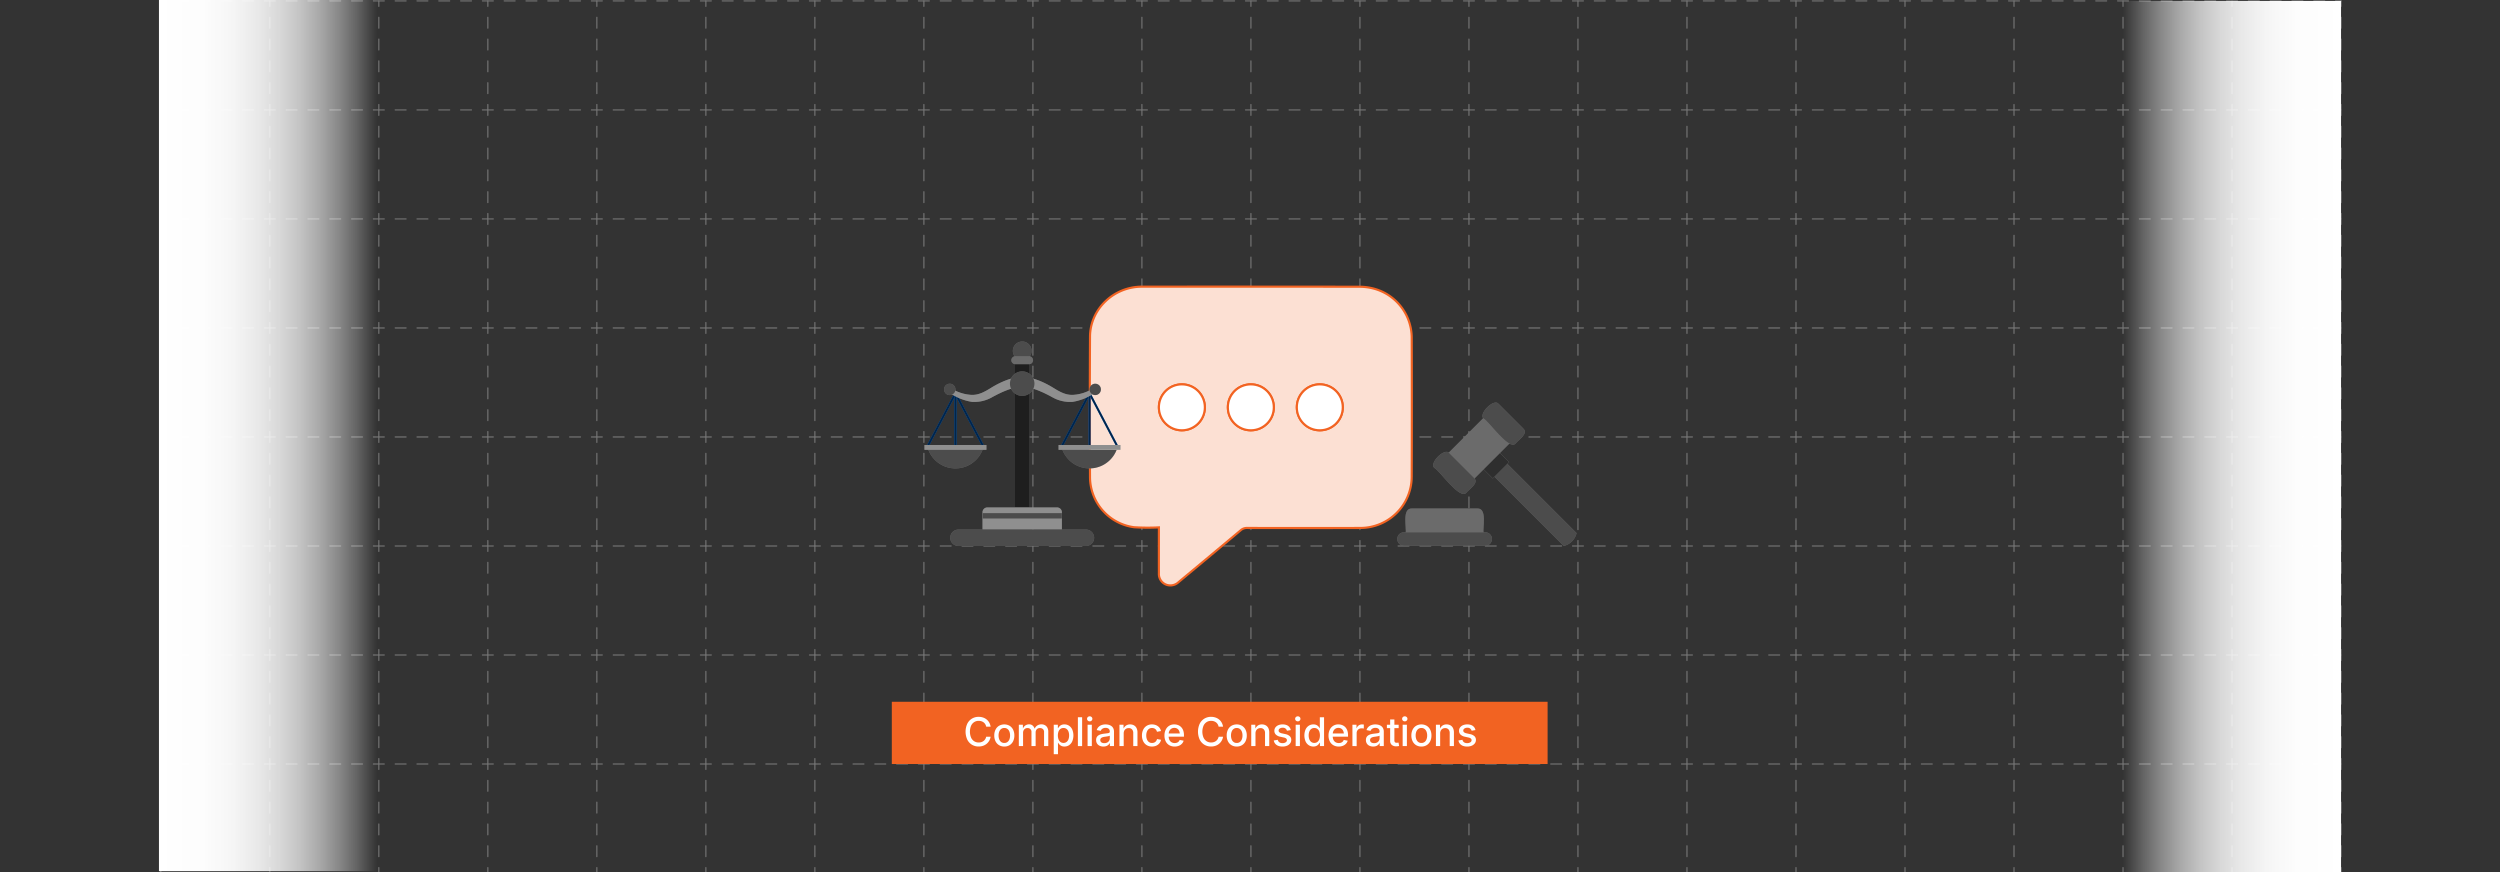 <svg id="Layer_1" data-name="Layer 1" xmlns="http://www.w3.org/2000/svg" xmlns:xlink="http://www.w3.org/1999/xlink" viewBox="0 0 860 300"><rect x="0" y="0" width="860" height="300" fill="#333333" stroke="none"/><defs><linearGradient id="linear-gradient" x1="54.681" y1="149.681" x2="129.681" y2="149.681" gradientUnits="userSpaceOnUse"><stop offset="0" stop-color="#fff"/><stop offset="0.2" stop-color="#fff" stop-opacity="0.989"/><stop offset="0.334" stop-color="#fff" stop-opacity="0.954"/><stop offset="0.449" stop-color="#fff" stop-opacity="0.895"/><stop offset="0.553" stop-color="#fff" stop-opacity="0.81"/><stop offset="0.651" stop-color="#fff" stop-opacity="0.702"/><stop offset="0.742" stop-color="#fff" stop-opacity="0.568"/><stop offset="0.83" stop-color="#fff" stop-opacity="0.408"/><stop offset="0.914" stop-color="#fff" stop-opacity="0.224"/><stop offset="0.993" stop-color="#fff" stop-opacity="0.021"/><stop offset="1" stop-color="#fff" stop-opacity="0"/></linearGradient><linearGradient id="linear-gradient-2" x1="2353.32" y1="1186.915" x2="2428.319" y2="1186.915" gradientTransform="translate(-1623 -1036.596)" xlink:href="#linear-gradient"/></defs><g opacity="0.45"><line x1="55.319" y1="0.319" x2="55.319" y2="2.194" fill="none" stroke="#ccc" stroke-linecap="round" stroke-miterlimit="10" stroke-width="0.375"/><line x1="55.319" y1="5.944" x2="55.319" y2="296.569" fill="none" stroke="#ccc" stroke-linecap="round" stroke-miterlimit="10" stroke-width="0.375" stroke-dasharray="3.75 3.75"/><line x1="55.319" y1="298.444" x2="55.319" y2="300.319" fill="none" stroke="#ccc" stroke-linecap="round" stroke-miterlimit="10" stroke-width="0.375"/><line x1="92.819" y1="0.319" x2="92.819" y2="2.194" fill="none" stroke="#ccc" stroke-linecap="round" stroke-miterlimit="10" stroke-width="0.375"/><line x1="92.819" y1="5.944" x2="92.819" y2="296.569" fill="none" stroke="#ccc" stroke-linecap="round" stroke-miterlimit="10" stroke-width="0.375" stroke-dasharray="3.75 3.75"/><line x1="92.819" y1="298.444" x2="92.819" y2="300.319" fill="none" stroke="#ccc" stroke-linecap="round" stroke-miterlimit="10" stroke-width="0.375"/><line x1="130.319" y1="0.319" x2="130.319" y2="2.194" fill="none" stroke="#ccc" stroke-linecap="round" stroke-miterlimit="10" stroke-width="0.375"/><line x1="130.319" y1="5.944" x2="130.319" y2="296.569" fill="none" stroke="#ccc" stroke-linecap="round" stroke-miterlimit="10" stroke-width="0.375" stroke-dasharray="3.75 3.75"/><line x1="130.319" y1="298.444" x2="130.319" y2="300.319" fill="none" stroke="#ccc" stroke-linecap="round" stroke-miterlimit="10" stroke-width="0.375"/><line x1="167.819" y1="0.319" x2="167.819" y2="2.194" fill="none" stroke="#ccc" stroke-linecap="round" stroke-miterlimit="10" stroke-width="0.375"/><line x1="167.819" y1="5.944" x2="167.819" y2="296.569" fill="none" stroke="#ccc" stroke-linecap="round" stroke-miterlimit="10" stroke-width="0.375" stroke-dasharray="3.75 3.75"/><line x1="167.819" y1="298.444" x2="167.819" y2="300.319" fill="none" stroke="#ccc" stroke-linecap="round" stroke-miterlimit="10" stroke-width="0.375"/><line x1="205.319" y1="0.319" x2="205.319" y2="2.194" fill="none" stroke="#ccc" stroke-linecap="round" stroke-miterlimit="10" stroke-width="0.375"/><line x1="205.319" y1="5.944" x2="205.319" y2="296.569" fill="none" stroke="#ccc" stroke-linecap="round" stroke-miterlimit="10" stroke-width="0.375" stroke-dasharray="3.75 3.75"/><line x1="205.319" y1="298.444" x2="205.319" y2="300.319" fill="none" stroke="#ccc" stroke-linecap="round" stroke-miterlimit="10" stroke-width="0.375"/><line x1="242.819" y1="0.319" x2="242.819" y2="2.194" fill="none" stroke="#ccc" stroke-linecap="round" stroke-miterlimit="10" stroke-width="0.375"/><line x1="242.819" y1="5.944" x2="242.819" y2="296.569" fill="none" stroke="#ccc" stroke-linecap="round" stroke-miterlimit="10" stroke-width="0.375" stroke-dasharray="3.75 3.75"/><line x1="242.819" y1="298.444" x2="242.819" y2="300.319" fill="none" stroke="#ccc" stroke-linecap="round" stroke-miterlimit="10" stroke-width="0.375"/><line x1="280.319" y1="0.319" x2="280.319" y2="2.194" fill="none" stroke="#ccc" stroke-linecap="round" stroke-miterlimit="10" stroke-width="0.375"/><line x1="280.319" y1="5.944" x2="280.319" y2="296.569" fill="none" stroke="#ccc" stroke-linecap="round" stroke-miterlimit="10" stroke-width="0.375" stroke-dasharray="3.75 3.75"/><line x1="280.319" y1="298.444" x2="280.319" y2="300.319" fill="none" stroke="#ccc" stroke-linecap="round" stroke-miterlimit="10" stroke-width="0.375"/><line x1="317.819" y1="0.319" x2="317.819" y2="2.194" fill="none" stroke="#ccc" stroke-linecap="round" stroke-miterlimit="10" stroke-width="0.375"/><line x1="317.819" y1="5.944" x2="317.819" y2="296.569" fill="none" stroke="#ccc" stroke-linecap="round" stroke-miterlimit="10" stroke-width="0.375" stroke-dasharray="3.75 3.75"/><line x1="317.819" y1="298.444" x2="317.819" y2="300.319" fill="none" stroke="#ccc" stroke-linecap="round" stroke-miterlimit="10" stroke-width="0.375"/><line x1="355.319" y1="0.319" x2="355.319" y2="2.194" fill="none" stroke="#ccc" stroke-linecap="round" stroke-miterlimit="10" stroke-width="0.375"/><line x1="355.319" y1="5.944" x2="355.319" y2="296.569" fill="none" stroke="#ccc" stroke-linecap="round" stroke-miterlimit="10" stroke-width="0.375" stroke-dasharray="3.75 3.75"/><line x1="355.319" y1="298.444" x2="355.319" y2="300.319" fill="none" stroke="#ccc" stroke-linecap="round" stroke-miterlimit="10" stroke-width="0.375"/><line x1="392.819" y1="0.319" x2="392.819" y2="2.194" fill="none" stroke="#ccc" stroke-linecap="round" stroke-miterlimit="10" stroke-width="0.375"/><line x1="392.819" y1="5.944" x2="392.819" y2="296.569" fill="none" stroke="#ccc" stroke-linecap="round" stroke-miterlimit="10" stroke-width="0.375" stroke-dasharray="3.75 3.75"/><line x1="392.819" y1="298.444" x2="392.819" y2="300.319" fill="none" stroke="#ccc" stroke-linecap="round" stroke-miterlimit="10" stroke-width="0.375"/><line x1="430.319" y1="0.319" x2="430.319" y2="2.194" fill="none" stroke="#ccc" stroke-linecap="round" stroke-miterlimit="10" stroke-width="0.375"/><line x1="430.319" y1="5.944" x2="430.319" y2="296.569" fill="none" stroke="#ccc" stroke-linecap="round" stroke-miterlimit="10" stroke-width="0.375" stroke-dasharray="3.75 3.75"/><line x1="430.319" y1="298.444" x2="430.319" y2="300.319" fill="none" stroke="#ccc" stroke-linecap="round" stroke-miterlimit="10" stroke-width="0.375"/><line x1="467.819" y1="0.319" x2="467.819" y2="2.194" fill="none" stroke="#ccc" stroke-linecap="round" stroke-miterlimit="10" stroke-width="0.375"/><line x1="467.819" y1="5.944" x2="467.819" y2="296.569" fill="none" stroke="#ccc" stroke-linecap="round" stroke-miterlimit="10" stroke-width="0.375" stroke-dasharray="3.75 3.75"/><line x1="467.819" y1="298.444" x2="467.819" y2="300.319" fill="none" stroke="#ccc" stroke-linecap="round" stroke-miterlimit="10" stroke-width="0.375"/><line x1="505.319" y1="0.319" x2="505.319" y2="2.194" fill="none" stroke="#ccc" stroke-linecap="round" stroke-miterlimit="10" stroke-width="0.375"/><line x1="505.319" y1="5.944" x2="505.319" y2="296.569" fill="none" stroke="#ccc" stroke-linecap="round" stroke-miterlimit="10" stroke-width="0.375" stroke-dasharray="3.75 3.75"/><line x1="505.319" y1="298.444" x2="505.319" y2="300.319" fill="none" stroke="#ccc" stroke-linecap="round" stroke-miterlimit="10" stroke-width="0.375"/><line x1="542.819" y1="0.319" x2="542.819" y2="2.194" fill="none" stroke="#ccc" stroke-linecap="round" stroke-miterlimit="10" stroke-width="0.375"/><line x1="542.819" y1="5.944" x2="542.819" y2="296.569" fill="none" stroke="#ccc" stroke-linecap="round" stroke-miterlimit="10" stroke-width="0.375" stroke-dasharray="3.75 3.75"/><line x1="542.819" y1="298.444" x2="542.819" y2="300.319" fill="none" stroke="#ccc" stroke-linecap="round" stroke-miterlimit="10" stroke-width="0.375"/><line x1="580.319" y1="0.319" x2="580.319" y2="2.194" fill="none" stroke="#ccc" stroke-linecap="round" stroke-miterlimit="10" stroke-width="0.375"/><line x1="580.319" y1="5.944" x2="580.319" y2="296.569" fill="none" stroke="#ccc" stroke-linecap="round" stroke-miterlimit="10" stroke-width="0.375" stroke-dasharray="3.75 3.75"/><line x1="580.319" y1="298.444" x2="580.319" y2="300.319" fill="none" stroke="#ccc" stroke-linecap="round" stroke-miterlimit="10" stroke-width="0.375"/><line x1="617.819" y1="0.319" x2="617.819" y2="2.194" fill="none" stroke="#ccc" stroke-linecap="round" stroke-miterlimit="10" stroke-width="0.375"/><line x1="617.819" y1="5.944" x2="617.819" y2="296.569" fill="none" stroke="#ccc" stroke-linecap="round" stroke-miterlimit="10" stroke-width="0.375" stroke-dasharray="3.75 3.75"/><line x1="617.819" y1="298.444" x2="617.819" y2="300.319" fill="none" stroke="#ccc" stroke-linecap="round" stroke-miterlimit="10" stroke-width="0.375"/><line x1="655.319" y1="0.319" x2="655.319" y2="2.194" fill="none" stroke="#ccc" stroke-linecap="round" stroke-miterlimit="10" stroke-width="0.375"/><line x1="655.319" y1="5.944" x2="655.319" y2="296.569" fill="none" stroke="#ccc" stroke-linecap="round" stroke-miterlimit="10" stroke-width="0.375" stroke-dasharray="3.75 3.75"/><line x1="655.319" y1="298.444" x2="655.319" y2="300.319" fill="none" stroke="#ccc" stroke-linecap="round" stroke-miterlimit="10" stroke-width="0.375"/><line x1="692.819" y1="0.319" x2="692.819" y2="2.194" fill="none" stroke="#ccc" stroke-linecap="round" stroke-miterlimit="10" stroke-width="0.375"/><line x1="692.819" y1="5.944" x2="692.819" y2="296.569" fill="none" stroke="#ccc" stroke-linecap="round" stroke-miterlimit="10" stroke-width="0.375" stroke-dasharray="3.75 3.75"/><line x1="692.819" y1="298.444" x2="692.819" y2="300.319" fill="none" stroke="#ccc" stroke-linecap="round" stroke-miterlimit="10" stroke-width="0.375"/><line x1="730.319" y1="0.319" x2="730.319" y2="2.194" fill="none" stroke="#ccc" stroke-linecap="round" stroke-miterlimit="10" stroke-width="0.375"/><line x1="730.319" y1="5.944" x2="730.319" y2="296.569" fill="none" stroke="#ccc" stroke-linecap="round" stroke-miterlimit="10" stroke-width="0.375" stroke-dasharray="3.75 3.75"/><line x1="730.319" y1="298.444" x2="730.319" y2="300.319" fill="none" stroke="#ccc" stroke-linecap="round" stroke-miterlimit="10" stroke-width="0.375"/><line x1="767.819" y1="0.319" x2="767.819" y2="2.194" fill="none" stroke="#ccc" stroke-linecap="round" stroke-miterlimit="10" stroke-width="0.375"/><line x1="767.819" y1="5.944" x2="767.819" y2="296.569" fill="none" stroke="#ccc" stroke-linecap="round" stroke-miterlimit="10" stroke-width="0.375" stroke-dasharray="3.75 3.75"/><line x1="767.819" y1="298.444" x2="767.819" y2="300.319" fill="none" stroke="#ccc" stroke-linecap="round" stroke-miterlimit="10" stroke-width="0.375"/><line x1="805.319" y1="0.319" x2="805.319" y2="2.194" fill="none" stroke="#ccc" stroke-linecap="round" stroke-miterlimit="10" stroke-width="0.375"/><line x1="805.319" y1="5.944" x2="805.319" y2="296.569" fill="none" stroke="#ccc" stroke-linecap="round" stroke-miterlimit="10" stroke-width="0.375" stroke-dasharray="3.75 3.75"/><line x1="805.319" y1="298.444" x2="805.319" y2="300.319" fill="none" stroke="#ccc" stroke-linecap="round" stroke-miterlimit="10" stroke-width="0.375"/><line x1="55.319" y1="262.819" x2="57.194" y2="262.819" fill="none" stroke="#ccc" stroke-linecap="round" stroke-miterlimit="10" stroke-width="0.375"/><line x1="60.944" y1="262.819" x2="801.569" y2="262.819" fill="none" stroke="#ccc" stroke-linecap="round" stroke-miterlimit="10" stroke-width="0.375" stroke-dasharray="3.75 3.75"/><line x1="803.444" y1="262.819" x2="805.319" y2="262.819" fill="none" stroke="#ccc" stroke-linecap="round" stroke-miterlimit="10" stroke-width="0.375"/><line x1="55.319" y1="225.319" x2="57.194" y2="225.319" fill="none" stroke="#ccc" stroke-linecap="round" stroke-miterlimit="10" stroke-width="0.375"/><line x1="60.944" y1="225.319" x2="801.569" y2="225.319" fill="none" stroke="#ccc" stroke-linecap="round" stroke-miterlimit="10" stroke-width="0.375" stroke-dasharray="3.75 3.75"/><line x1="803.444" y1="225.319" x2="805.319" y2="225.319" fill="none" stroke="#ccc" stroke-linecap="round" stroke-miterlimit="10" stroke-width="0.375"/><line x1="55.319" y1="187.819" x2="57.194" y2="187.819" fill="none" stroke="#ccc" stroke-linecap="round" stroke-miterlimit="10" stroke-width="0.375"/><line x1="60.944" y1="187.819" x2="801.569" y2="187.819" fill="none" stroke="#ccc" stroke-linecap="round" stroke-miterlimit="10" stroke-width="0.375" stroke-dasharray="3.75 3.75"/><line x1="803.444" y1="187.819" x2="805.319" y2="187.819" fill="none" stroke="#ccc" stroke-linecap="round" stroke-miterlimit="10" stroke-width="0.375"/><line x1="55.319" y1="150.319" x2="57.194" y2="150.319" fill="none" stroke="#ccc" stroke-linecap="round" stroke-miterlimit="10" stroke-width="0.375"/><line x1="60.944" y1="150.319" x2="801.569" y2="150.319" fill="none" stroke="#ccc" stroke-linecap="round" stroke-miterlimit="10" stroke-width="0.375" stroke-dasharray="3.75 3.75"/><line x1="803.444" y1="150.319" x2="805.319" y2="150.319" fill="none" stroke="#ccc" stroke-linecap="round" stroke-miterlimit="10" stroke-width="0.375"/><line x1="55.319" y1="112.819" x2="57.194" y2="112.819" fill="none" stroke="#ccc" stroke-linecap="round" stroke-miterlimit="10" stroke-width="0.375"/><line x1="60.944" y1="112.819" x2="801.569" y2="112.819" fill="none" stroke="#ccc" stroke-linecap="round" stroke-miterlimit="10" stroke-width="0.375" stroke-dasharray="3.75 3.75"/><line x1="803.444" y1="112.819" x2="805.319" y2="112.819" fill="none" stroke="#ccc" stroke-linecap="round" stroke-miterlimit="10" stroke-width="0.375"/><line x1="55.319" y1="75.319" x2="57.194" y2="75.319" fill="none" stroke="#ccc" stroke-linecap="round" stroke-miterlimit="10" stroke-width="0.375"/><line x1="60.944" y1="75.319" x2="801.569" y2="75.319" fill="none" stroke="#ccc" stroke-linecap="round" stroke-miterlimit="10" stroke-width="0.375" stroke-dasharray="3.75 3.75"/><line x1="803.444" y1="75.319" x2="805.319" y2="75.319" fill="none" stroke="#ccc" stroke-linecap="round" stroke-miterlimit="10" stroke-width="0.375"/><line x1="55.319" y1="37.819" x2="57.194" y2="37.819" fill="none" stroke="#ccc" stroke-linecap="round" stroke-miterlimit="10" stroke-width="0.375"/><line x1="60.944" y1="37.819" x2="801.569" y2="37.819" fill="none" stroke="#ccc" stroke-linecap="round" stroke-miterlimit="10" stroke-width="0.375" stroke-dasharray="3.75 3.75"/><line x1="803.444" y1="37.819" x2="805.319" y2="37.819" fill="none" stroke="#ccc" stroke-linecap="round" stroke-miterlimit="10" stroke-width="0.375"/><line x1="55.319" y1="0.319" x2="57.194" y2="0.319" fill="none" stroke="#ccc" stroke-linecap="round" stroke-miterlimit="10" stroke-width="0.375"/><line x1="60.944" y1="0.319" x2="801.569" y2="0.319" fill="none" stroke="#ccc" stroke-linecap="round" stroke-miterlimit="10" stroke-width="0.375" stroke-dasharray="3.75 3.75"/><line x1="803.444" y1="0.319" x2="805.319" y2="0.319" fill="none" stroke="#ccc" stroke-linecap="round" stroke-miterlimit="10" stroke-width="0.375"/></g><rect x="54.681" y="-0.319" width="75" height="300" fill="url(#linear-gradient)"/><rect x="730.319" y="0.319" width="75" height="300" transform="translate(1535.638 300.638) rotate(180)" fill="url(#linear-gradient-2)"/><rect x="55.319" y="0.319" width="750" height="300" fill="none"/><path d="M537.921,187.815a6.013,6.013,0,0,0,4.42-4.421l-26.61-26.61-4.421,4.42Z" fill="#999"/><path d="M537.921,187.815a6.013,6.013,0,0,0,4.42-4.421l-26.61-26.61-4.421,4.42Z" opacity="0.5"/><rect x="509.687" y="155.315" width="7.902" height="7.593" transform="translate(37.944 409.822) rotate(-45.003)" fill="#999"/><rect x="509.687" y="155.315" width="7.902" height="7.593" transform="translate(37.944 409.822) rotate(-45.003)" opacity="0.7"/><rect x="496.852" y="147.937" width="23.768" height="12.544" transform="translate(39.967 404.905) rotate(-45.001)" fill="#999"/><rect x="496.852" y="147.937" width="23.768" height="12.544" transform="translate(39.967 404.905) rotate(-45.001)" opacity="0.3"/><path d="M521.38,152.536c.912-1.201,4.507-3.33,2.63-5.112l-8.489-8.489c-1.534-2.103-7.208,3.588-5.112,5.112C511.987,144.691,519.207,155.244,521.38,152.536Z" fill="#999"/><path d="M504.433,169.483c.912-1.201,4.507-3.33,2.63-5.112l-8.489-8.489c-1.534-2.103-7.208,3.588-5.112,5.112C495.04,161.638,502.26,172.191,504.433,169.483Z" fill="#999"/><g opacity="0.5"><path d="M521.38,152.536c.912-1.201,4.507-3.33,2.63-5.112l-8.489-8.489c-1.534-2.103-7.208,3.588-5.112,5.112C511.987,144.691,519.207,155.244,521.38,152.536Z"/><path d="M504.433,169.483c.912-1.201,4.507-3.33,2.63-5.112l-8.489-8.489c-1.534-2.103-7.208,3.588-5.112,5.112C495.04,161.638,502.26,172.191,504.433,169.483Z"/></g><path d="M485.711,174.908h22.476c3.562-.145,1.771,6.699,2.18,8.611H483.532C483.941,181.589,482.149,174.776,485.711,174.908Z" fill="#999"/><path d="M485.711,174.908h22.476c3.562-.145,1.771,6.699,2.18,8.611H483.532C483.941,181.589,482.149,174.776,485.711,174.908Z" opacity="0.3"/><path d="M482.971,183.108h27.957a2.309,2.309,0,0,1,2.309,2.309h0a2.309,2.309,0,0,1-2.309,2.309H482.971a2.309,2.309,0,0,1-2.309-2.309h0A2.309,2.309,0,0,1,482.971,183.108Z" fill="#999"/><path d="M482.971,183.108h27.957a2.309,2.309,0,0,1,2.309,2.309h0a2.309,2.309,0,0,1-2.309,2.309H482.971a2.309,2.309,0,0,1-2.309-2.309h0A2.309,2.309,0,0,1,482.971,183.108Z" opacity="0.5"/><path d="M398.658,181.416a73.982,73.982,0,0,1-8.565-.052A17.483,17.483,0,0,1,374.965,164.45q-.136-24.331.002-48.663c.06-9.464,8.145-17.161,17.824-17.17q37.493-.037,74.987.024a19.309,19.309,0,0,1,5.223.76,17.58,17.58,0,0,1,12.63,16.618q.088,24.084-.003,48.169a17.677,17.677,0,0,1-17.574,17.428c-13.012.058-26.025.024-39.038.001a3.171,3.171,0,0,0-2.216.795q-10.644,8.929-21.334,17.805a4.098,4.098,0,0,1-3.757,1.069,3.939,3.939,0,0,1-3.049-4.106c-.014-4.693-.005-9.387-.005-14.08Zm7.855-33.39a7.906,7.906,0,1,0-7.854-7.989A7.929,7.929,0,0,0,406.513,148.026Zm23.776-15.811a7.906,7.906,0,1,0,7.909,7.933A7.915,7.915,0,0,0,430.289,132.214Zm23.68,15.811a7.906,7.906,0,1,0-7.857-7.986A7.928,7.928,0,0,0,453.969,148.026Z" fill="#fce0d3" stroke="#f26322" stroke-miterlimit="10" stroke-width="0.738"/><circle cx="406.565" cy="140.12" r="7.906" fill="#fff" stroke="#f26322" stroke-miterlimit="10" stroke-width="0.738"/><circle cx="430.287" cy="140.12" r="7.906" fill="#fff" stroke="#f26322" stroke-miterlimit="10" stroke-width="0.738"/><circle cx="454.009" cy="140.12" r="7.906" fill="#fff" stroke="#f26322" stroke-miterlimit="10" stroke-width="0.738"/><path d="M337.997,154.734a9.992,9.992,0,0,1-18.648,0Z" fill="#999"/><path d="M337.997,154.734a9.992,9.992,0,0,1-18.648,0Z" opacity="0.5"/><path d="M337.997,153.415a.335.335,0,0,1-.298-.18l-9.027-17.217-9.026,17.217a.337.337,0,1,1-.597-.313l9.324-17.787a.351.351,0,0,1,.597,0l9.324,17.787a.336.336,0,0,1-.141.455A.34.34,0,0,1,337.997,153.415Z" fill="#007cff"/><g opacity="0.7"><path d="M337.997,153.415a.335.335,0,0,1-.298-.18l-9.027-17.217-9.026,17.217a.337.337,0,1,1-.597-.313l9.324-17.787a.351.351,0,0,1,.597,0l9.324,17.787a.336.336,0,0,1-.141.455A.34.34,0,0,1,337.997,153.415Z"/></g><path d="M328.672,154.242a.337.337,0,0,1-.337-.337V135.293a.337.337,0,0,1,.674,0v18.613A.337.337,0,0,1,328.672,154.242Z" fill="#007cff"/><g opacity="0.7"><path d="M328.672,154.242a.337.337,0,0,1-.337-.337V135.293a.337.337,0,0,1,.674,0v18.613A.337.337,0,0,1,328.672,154.242Z"/></g><rect x="318.019" y="153.078" width="21.308" height="1.656" fill="#ccc"/><rect x="318.019" y="153.078" width="21.308" height="1.656" opacity="0.3"/><path d="M384.122,154.734a9.992,9.992,0,0,1-18.648,0Z" fill="#999"/><path d="M384.122,154.734a9.992,9.992,0,0,1-18.648,0Z" opacity="0.5"/><path d="M384.122,153.415a.333.333,0,0,1-.298-.18l-9.027-17.217L365.77,153.235a.336.336,0,1,1-.595-.313l9.324-17.787a.35.35,0,0,1,.596,0l9.326,17.787a.336.336,0,0,1-.299.493Z" fill="#007cff"/><g opacity="0.7"><path d="M384.122,153.415a.333.333,0,0,1-.298-.18l-9.027-17.217L365.77,153.235a.336.336,0,1,1-.595-.313l9.324-17.787a.35.35,0,0,1,.596,0l9.326,17.787a.336.336,0,0,1-.299.493Z"/></g><path d="M374.798,154.242a.337.337,0,0,1-.337-.337V135.293a.336.336,0,1,1,.672,0v18.613A.335.335,0,0,1,374.798,154.242Z" fill="#007cff"/><g opacity="0.7"><path d="M374.798,154.242a.337.337,0,0,1-.337-.337V135.293a.336.336,0,1,1,.672,0v18.613A.335.335,0,0,1,374.798,154.242Z"/></g><rect x="364.144" y="153.078" width="21.309" height="1.656" fill="#ccc"/><rect x="364.144" y="153.078" width="21.309" height="1.656" opacity="0.3"/><path d="M351.637,129.62v3.436c-3.481.069-7.423,1.973-10.562,3.704a12.412,12.412,0,0,1-6.699,1.491,18.53,18.53,0,0,1-7.75-3.146v-1.92a14.388,14.388,0,0,0,7.605,2.656c2.591.092,4.697-1.19,6.844-2.517C344.151,131.437,348.155,129.69,351.637,129.62Z" fill="#ccc"/><path d="M351.637,129.62v3.436c-3.481.069-7.423,1.973-10.562,3.704a12.412,12.412,0,0,1-6.699,1.491,18.53,18.53,0,0,1-7.75-3.146v-1.92a14.388,14.388,0,0,0,7.605,2.656c2.591.092,4.697-1.19,6.844-2.517C344.151,131.437,348.155,129.69,351.637,129.62Z" opacity="0.3"/><path d="M328.672,133.955a1.958,1.958,0,1,1-1.958-1.958A1.958,1.958,0,0,1,328.672,133.955Z" fill="#999"/><path d="M328.672,133.955a1.958,1.958,0,1,1-1.958-1.958A1.958,1.958,0,0,1,328.672,133.955Z" opacity="0.5"/><path d="M351.637,129.62v3.436c3.482.069,7.423,1.973,10.561,3.704a12.421,12.421,0,0,0,6.702,1.491,18.53,18.53,0,0,0,7.748-3.146v-1.92a14.387,14.387,0,0,1-7.604,2.656c-2.591.092-4.697-1.19-6.846-2.517C359.124,131.437,355.119,129.69,351.637,129.62Z" fill="#ccc"/><path d="M351.637,129.62v3.436c3.482.069,7.423,1.973,10.561,3.704a12.421,12.421,0,0,0,6.702,1.491,18.53,18.53,0,0,0,7.748-3.146v-1.92a14.387,14.387,0,0,1-7.604,2.656c-2.591.092-4.697-1.19-6.846-2.517C359.124,131.437,355.119,129.69,351.637,129.62Z" opacity="0.3"/><path d="M374.798,133.955a1.958,1.958,0,1,0,1.958-1.958A1.959,1.959,0,0,0,374.798,133.955Z" fill="#999"/><path d="M374.798,133.955a1.958,1.958,0,1,0,1.958-1.958A1.959,1.959,0,0,0,374.798,133.955Z" opacity="0.5"/><rect x="349.152" y="123.661" width="4.97" height="50.903" fill="#666"/><rect x="349.152" y="123.661" width="4.97" height="50.903" opacity="0.7"/><path d="M355.852,131.969a4.215,4.215,0,1,1-4.216-4.215A4.216,4.216,0,0,1,355.852,131.969Z" fill="#999"/><path d="M355.852,131.969a4.215,4.215,0,1,1-4.216-4.215A4.216,4.216,0,0,1,355.852,131.969Z" opacity="0.5"/><path d="M354.855,120.698a3.218,3.218,0,1,1-3.218-3.217A3.218,3.218,0,0,1,354.855,120.698Z" fill="#999"/><path d="M354.855,120.698a3.218,3.218,0,1,1-3.218-3.217A3.218,3.218,0,0,1,354.855,120.698Z" opacity="0.5"/><path d="M365.28,182.166h-27.287v-5.96a1.642,1.642,0,0,1,1.642-1.642h24.003a1.642,1.642,0,0,1,1.642,1.642Z" fill="#ccc"/><path d="M365.28,182.166h-27.287v-5.96a1.642,1.642,0,0,1,1.642-1.642h24.003a1.642,1.642,0,0,1,1.642,1.642Z" opacity="0.3"/><path d="M373.564,187.819H329.708a2.826,2.826,0,0,1-2.826-2.826h0a2.826,2.826,0,0,1,2.826-2.826h43.856a2.826,2.826,0,0,1,2.826,2.826h0A2.826,2.826,0,0,1,373.564,187.819Z" fill="#999"/><path d="M373.564,187.819H329.708a2.826,2.826,0,0,1-2.826-2.826h0a2.826,2.826,0,0,1,2.826-2.826h43.856a2.826,2.826,0,0,1,2.826,2.826h0A2.826,2.826,0,0,1,373.564,187.819Z" opacity="0.5"/><rect x="337.993" y="176.513" width="27.287" height="1.852" fill="#999"/><rect x="337.993" y="176.513" width="27.287" height="1.852" opacity="0.5"/><path d="M355.376,123.915a1.368,1.368,0,0,1-1.369,1.369h-4.741a1.369,1.369,0,0,1-1.37-1.369h0a1.37,1.37,0,0,1,1.37-1.37h4.741a1.369,1.369,0,0,1,1.369,1.37Z" fill="#999"/><path d="M355.376,123.915a1.368,1.368,0,0,1-1.369,1.369h-4.741a1.369,1.369,0,0,1-1.37-1.369h0a1.37,1.37,0,0,1,1.37-1.37h4.741a1.369,1.369,0,0,1,1.369,1.37Z" opacity="0.3"/><rect x="306.783" y="241.41" width="225.591" height="21.408" fill="#f26322"/><path d="M336.66,256.796a4.384,4.384,0,0,1-2.325-.619,4.265,4.265,0,0,1-1.599-1.762,6.651,6.651,0,0,1,.003-5.439,4.275,4.275,0,0,1,1.602-1.765,4.372,4.372,0,0,1,2.318-.62,4.686,4.686,0,0,1,1.485.23,3.96,3.96,0,0,1,1.239.666,3.716,3.716,0,0,1,.906,1.062,4.131,4.131,0,0,1,.486,1.419h-1.525a2.569,2.569,0,0,0-.333-.856,2.329,2.329,0,0,0-.576-.626,2.493,2.493,0,0,0-.766-.386,3.052,3.052,0,0,0-.903-.13,2.823,2.823,0,0,0-1.562.44,2.933,2.933,0,0,0-1.069,1.272,5.443,5.443,0,0,0,.003,4.037,2.912,2.912,0,0,0,1.072,1.266,2.842,2.842,0,0,0,1.555.433,3.04,3.04,0,0,0,.896-.13,2.527,2.527,0,0,0,.766-.383,2.297,2.297,0,0,0,.58-.626,2.552,2.552,0,0,0,.337-.853h1.525a3.889,3.889,0,0,1-.466,1.362,3.893,3.893,0,0,1-2.132,1.766A4.602,4.602,0,0,1,336.66,256.796Z" fill="#fff"/><path d="M345.48,256.81a3.396,3.396,0,0,1-1.815-.477,3.212,3.212,0,0,1-1.206-1.332,4.375,4.375,0,0,1-.43-1.988,4.427,4.427,0,0,1,.43-2.005,3.211,3.211,0,0,1,1.206-1.336,3.71,3.71,0,0,1,3.637,0,3.216,3.216,0,0,1,1.206,1.336,4.432,4.432,0,0,1,.43,2.005,4.38,4.38,0,0,1-.43,1.988,3.217,3.217,0,0,1-1.206,1.332A3.409,3.409,0,0,1,345.48,256.81Zm0-1.232a1.745,1.745,0,0,0,1.103-.343,2.054,2.054,0,0,0,.663-.926,3.636,3.636,0,0,0,.22-1.295,3.679,3.679,0,0,0-.22-1.309,2.079,2.079,0,0,0-.663-.929,1.735,1.735,0,0,0-1.103-.346,1.708,1.708,0,0,0-1.096.346,2.101,2.101,0,0,0-.656.929,3.681,3.681,0,0,0-.22,1.309,3.638,3.638,0,0,0,.22,1.295,2.076,2.076,0,0,0,.656.926A1.717,1.717,0,0,0,345.48,255.577Z" fill="#fff"/><path d="M350.476,256.657v-7.354h1.392l.026,1.672h-.113a2.61,2.61,0,0,1,.5-1.009,2.157,2.157,0,0,1,.779-.596,2.256,2.256,0,0,1,.933-.2,1.84,1.84,0,0,1,1.325.496,2.453,2.453,0,0,1,.686,1.349h-.193a2.412,2.412,0,0,1,.5-.992,2.346,2.346,0,0,1,.856-.633,2.682,2.682,0,0,1,1.089-.22,2.486,2.486,0,0,1,1.189.287,2.084,2.084,0,0,1,.849.853,2.891,2.891,0,0,1,.313,1.412v4.936h-1.452v-4.79a1.309,1.309,0,0,0-.416-1.085,1.533,1.533,0,0,0-.989-.333,1.577,1.577,0,0,0-.796.193,1.309,1.309,0,0,0-.516.536,1.681,1.681,0,0,0-.18.789v4.69h-1.432v-4.889a1.254,1.254,0,0,0-.383-.96,1.377,1.377,0,0,0-.982-.359,1.56,1.56,0,0,0-.756.189,1.415,1.415,0,0,0-.56.56,1.832,1.832,0,0,0-.21.916v4.543Z" fill="#fff"/><path d="M362.486,259.441V249.303h1.419v1.166h.1a3.539,3.539,0,0,1,.41-.56,2.165,2.165,0,0,1,.679-.503,2.38,2.38,0,0,1,1.062-.21,2.859,2.859,0,0,1,1.602.456,3.086,3.086,0,0,1,1.096,1.306,5.391,5.391,0,0,1,.003,4.067,3.106,3.106,0,0,1-1.092,1.315,2.838,2.838,0,0,1-1.609.463,2.324,2.324,0,0,1-1.046-.21,2.24,2.24,0,0,1-.683-.506,3.326,3.326,0,0,1-.416-.57h-.067v3.923Zm3.357-3.877a1.678,1.678,0,0,0,1.053-.333,2.048,2.048,0,0,0,.656-.916,3.696,3.696,0,0,0,.223-1.329,3.637,3.637,0,0,0-.223-1.326,2.016,2.016,0,0,0-.653-.899,1.692,1.692,0,0,0-1.056-.327,1.735,1.735,0,0,0-1.059.32,1.968,1.968,0,0,0-.656.889,4.129,4.129,0,0,0,.004,2.688,2.012,2.012,0,0,0,.663.906A1.701,1.701,0,0,0,365.843,255.564Z" fill="#fff"/><path d="M372.25,246.731v9.925H370.792v-9.925Z" fill="#fff"/><path d="M374.862,248.15a.898.898,0,0,1-.646-.256.825.825,0,0,1-.267-.616.811.811,0,0,1,.267-.616.961.961,0,0,1,1.292,0,.811.811,0,0,1,.267.616.825.825,0,0,1-.267.616A.896.896,0,0,1,374.862,248.15Zm-.732,8.506v-7.354h1.458v7.354Z" fill="#fff"/><path d="M379.565,256.81a3.051,3.051,0,0,1-1.272-.256,2.073,2.073,0,0,1-.896-.756,2.178,2.178,0,0,1-.33-1.226,1.967,1.967,0,0,1,.243-1.029,1.781,1.781,0,0,1,.649-.636,3.366,3.366,0,0,1,.916-.353,8.872,8.872,0,0,1,1.042-.18q.659-.08,1.062-.133a1.611,1.611,0,0,0,.593-.167.4.4,0,0,0,.19-.373v-.04a1.382,1.382,0,0,0-.16-.689,1.053,1.053,0,0,0-.48-.436,1.811,1.811,0,0,0-.786-.153,2.057,2.057,0,0,0-.819.15,1.626,1.626,0,0,0-.562.386,1.375,1.375,0,0,0-.303.503l-1.379-.273a2.512,2.512,0,0,1,.656-1.103,2.845,2.845,0,0,1,1.069-.639,4.098,4.098,0,0,1,1.326-.21,4.387,4.387,0,0,1,1.002.12,2.865,2.865,0,0,1,.939.407,2.087,2.087,0,0,1,.69.779,2.645,2.645,0,0,1,.26,1.239v4.916h-1.413v-1.013h-.06a2.076,2.076,0,0,1-.426.553,2.206,2.206,0,0,1-.713.44A2.802,2.802,0,0,1,379.565,256.81Zm.32-1.166a2.087,2.087,0,0,0,1.025-.233,1.638,1.638,0,0,0,.64-.613,1.596,1.596,0,0,0,.22-.812v-.926a.685.685,0,0,1-.286.133c-.143.04-.304.077-.486.11s-.362.062-.54.087-.333.045-.466.063a3.61,3.61,0,0,0-.743.177,1.292,1.292,0,0,0-.546.353.887.887,0,0,0-.203.609.929.929,0,0,0,.177.58,1.08,1.08,0,0,0,.489.353A2.002,2.002,0,0,0,379.885,255.644Z" fill="#fff"/><path d="M386.552,252.327v4.33h-1.458v-7.354h1.398l.007,1.805h-.186a2.867,2.867,0,0,1,.946-1.449,2.433,2.433,0,0,1,1.499-.463,2.656,2.656,0,0,1,1.322.32,2.205,2.205,0,0,1,.889.942,3.358,3.358,0,0,1,.32,1.542v4.656h-1.452v-4.476a1.79,1.79,0,0,0-.416-1.263,1.481,1.481,0,0,0-1.143-.449,1.827,1.827,0,0,0-.886.213,1.511,1.511,0,0,0-.616.626A2.121,2.121,0,0,0,386.552,252.327Z" fill="#fff"/><path d="M396.278,256.81a3.384,3.384,0,0,1-1.809-.477,3.213,3.213,0,0,1-1.206-1.332,4.375,4.375,0,0,1-.43-1.988,4.427,4.427,0,0,1,.43-2.005,3.212,3.212,0,0,1,1.206-1.336,3.388,3.388,0,0,1,1.809-.476,3.764,3.764,0,0,1,1.105.157,3.108,3.108,0,0,1,.923.453,2.721,2.721,0,0,1,.686.72,2.898,2.898,0,0,1,.397.949l-1.393.26a1.71,1.71,0,0,0-.216-.533,1.649,1.649,0,0,0-.366-.413,1.593,1.593,0,0,0-.499-.266,1.974,1.974,0,0,0-.623-.093,1.734,1.734,0,0,0-1.099.343,2.071,2.071,0,0,0-.659.926,3.693,3.693,0,0,0-.22,1.315,3.628,3.628,0,0,0,.22,1.299,2.078,2.078,0,0,0,.656.922,1.728,1.728,0,0,0,1.103.343,1.97,1.97,0,0,0,.633-.097,1.598,1.598,0,0,0,.503-.273,1.618,1.618,0,0,0,.366-.426,1.96,1.96,0,0,0,.223-.55l1.386.253a2.791,2.791,0,0,1-.393.966,2.883,2.883,0,0,1-.69.732,3.017,3.017,0,0,1-.926.466A3.743,3.743,0,0,1,396.278,256.81Z" fill="#fff"/><path d="M404.084,256.81a3.573,3.573,0,0,1-1.878-.473,3.13,3.13,0,0,1-1.209-1.326,4.425,4.425,0,0,1-.423-1.992,4.493,4.493,0,0,1,.419-1.988,3.169,3.169,0,0,1,2.971-1.835,3.624,3.624,0,0,1,1.262.22,2.946,2.946,0,0,1,1.059.676,3.186,3.186,0,0,1,.73,1.159,4.716,4.716,0,0,1,.266,1.669v.493h-5.935V252.32h5.183l-.666.353a3.051,3.051,0,0,0-.217-1.189,1.764,1.764,0,0,0-.639-.803,1.806,1.806,0,0,0-1.036-.287,1.836,1.836,0,0,0-1.049.293,1.917,1.917,0,0,0-.669.779,2.475,2.475,0,0,0-.233,1.086v.712a2.865,2.865,0,0,0,.256,1.266,1.837,1.837,0,0,0,.726.803,2.116,2.116,0,0,0,1.096.276,2.218,2.218,0,0,0,.76-.123,1.552,1.552,0,0,0,.579-.363,1.511,1.511,0,0,0,.36-.586l1.372.253a2.502,2.502,0,0,1-.593,1.056,2.882,2.882,0,0,1-1.062.71A3.832,3.832,0,0,1,404.084,256.81Z" fill="#fff"/><path d="M416.614,256.796a4.383,4.383,0,0,1-2.325-.619,4.266,4.266,0,0,1-1.599-1.762,6.651,6.651,0,0,1,.003-5.439,4.275,4.275,0,0,1,1.602-1.765,4.372,4.372,0,0,1,2.318-.62,4.686,4.686,0,0,1,1.485.23,3.96,3.96,0,0,1,1.239.666,3.7,3.7,0,0,1,.905,1.062,4.112,4.112,0,0,1,.486,1.419h-1.525a2.556,2.556,0,0,0-.333-.856,2.32,2.32,0,0,0-.576-.626,2.479,2.479,0,0,0-.766-.386,3.051,3.051,0,0,0-.903-.13,2.823,2.823,0,0,0-1.562.44,2.933,2.933,0,0,0-1.069,1.272A5.445,5.445,0,0,0,414,253.719a2.912,2.912,0,0,0,1.072,1.266,2.842,2.842,0,0,0,1.555.433,3.045,3.045,0,0,0,.896-.13,2.542,2.542,0,0,0,.767-.383,2.307,2.307,0,0,0,.579-.626,2.553,2.553,0,0,0,.336-.853H420.73a3.88,3.88,0,0,1-.466,1.362,3.944,3.944,0,0,1-.893,1.069,3.886,3.886,0,0,1-1.239.696A4.6,4.6,0,0,1,416.614,256.796Z" fill="#fff"/><path d="M425.433,256.81a3.399,3.399,0,0,1-1.815-.477,3.218,3.218,0,0,1-1.205-1.332,4.382,4.382,0,0,1-.43-1.988,4.434,4.434,0,0,1,.43-2.005,3.217,3.217,0,0,1,1.205-1.336,3.712,3.712,0,0,1,3.638,0,3.217,3.217,0,0,1,1.205,1.336,4.419,4.419,0,0,1,.43,2.005,4.367,4.367,0,0,1-.43,1.988,3.218,3.218,0,0,1-1.205,1.332A3.412,3.412,0,0,1,425.433,256.81Zm0-1.232a1.744,1.744,0,0,0,1.103-.343,2.058,2.058,0,0,0,.663-.926,3.647,3.647,0,0,0,.22-1.295,3.69,3.69,0,0,0-.22-1.309,2.083,2.083,0,0,0-.663-.929,1.735,1.735,0,0,0-1.103-.346,1.708,1.708,0,0,0-1.096.346,2.101,2.101,0,0,0-.656.929,3.69,3.69,0,0,0-.22,1.309,3.647,3.647,0,0,0,.22,1.295,2.076,2.076,0,0,0,.656.926A1.717,1.717,0,0,0,425.433,255.577Z" fill="#fff"/><path d="M431.888,252.327v4.33h-1.458v-7.354h1.398l.007,1.805h-.186a2.867,2.867,0,0,1,.946-1.449,2.429,2.429,0,0,1,1.498-.463,2.654,2.654,0,0,1,1.322.32,2.2,2.2,0,0,1,.89.942A3.357,3.357,0,0,1,436.623,252v4.656h-1.452v-4.476a1.79,1.79,0,0,0-.416-1.263,1.481,1.481,0,0,0-1.143-.449,1.827,1.827,0,0,0-.886.213,1.51,1.51,0,0,0-.616.626A2.126,2.126,0,0,0,431.888,252.327Z" fill="#fff"/><path d="M441.173,256.816a4.051,4.051,0,0,1-1.445-.24,2.475,2.475,0,0,1-1.032-.71,2.369,2.369,0,0,1-.519-1.149l1.385-.227a1.373,1.373,0,0,0,.543.863,1.844,1.844,0,0,0,1.069.283,1.902,1.902,0,0,0,1.112-.29.843.843,0,0,0,.413-.703.748.748,0,0,0-.263-.589,1.745,1.745,0,0,0-.776-.343l-1.239-.273a3.071,3.071,0,0,1-1.531-.743,1.777,1.777,0,0,1-.507-1.309,1.89,1.89,0,0,1,.363-1.152,2.367,2.367,0,0,1,1.002-.766,3.72,3.72,0,0,1,1.473-.273,3.597,3.597,0,0,1,1.389.243,2.342,2.342,0,0,1,.94.683,2.41,2.41,0,0,1,.482,1.026l-1.325.227a1.408,1.408,0,0,0-.46-.726,1.489,1.489,0,0,0-1.006-.307,1.725,1.725,0,0,0-1.002.274.819.819,0,0,0-.397.699.732.732,0,0,0,.274.593,2.068,2.068,0,0,0,.853.36l1.192.267a3.11,3.11,0,0,1,1.535.726,1.714,1.714,0,0,1,.496,1.272,1.928,1.928,0,0,1-.387,1.189,2.533,2.533,0,0,1-1.065.806A3.959,3.959,0,0,1,441.173,256.816Z" fill="#fff"/><path d="M446.442,248.15a.899.899,0,0,1-.646-.256.827.827,0,0,1-.266-.616.813.813,0,0,1,.266-.616.962.962,0,0,1,1.293,0,.811.811,0,0,1,.267.616.825.825,0,0,1-.267.616A.899.899,0,0,1,446.442,248.15Zm-.732,8.506v-7.354h1.459v7.354Z" fill="#fff"/><path d="M451.805,256.803a2.84,2.84,0,0,1-1.605-.463,3.089,3.089,0,0,1-1.096-1.315,5.394,5.394,0,0,1,.003-4.067,3.069,3.069,0,0,1,1.103-1.306,2.869,2.869,0,0,1,1.596-.456,2.381,2.381,0,0,1,1.062.21,2.17,2.17,0,0,1,.679.503,3.218,3.218,0,0,1,.403.56h.073v-3.737h1.452v9.925h-1.419v-1.145h-.1a2.865,2.865,0,0,1-.413.576,2.278,2.278,0,0,1-.687.506A2.336,2.336,0,0,1,451.805,256.803Zm.312-1.239a1.698,1.698,0,0,0,1.053-.327,2.014,2.014,0,0,0,.659-.906,4.133,4.133,0,0,0,.004-2.688,1.975,1.975,0,0,0-.656-.889,1.736,1.736,0,0,0-1.06-.32,1.694,1.694,0,0,0-1.056.327,2.014,2.014,0,0,0-.652.899,3.626,3.626,0,0,0-.224,1.326,3.685,3.685,0,0,0,.224,1.329,2.031,2.031,0,0,0,.659.916A1.68,1.68,0,0,0,452.117,255.564Z" fill="#fff"/><path d="M460.524,256.81a3.576,3.576,0,0,1-1.879-.473,3.131,3.131,0,0,1-1.209-1.326,4.426,4.426,0,0,1-.423-1.992,4.486,4.486,0,0,1,.42-1.988,3.168,3.168,0,0,1,2.971-1.835,3.622,3.622,0,0,1,1.262.22,2.948,2.948,0,0,1,1.06.676,3.187,3.187,0,0,1,.73,1.159,4.707,4.707,0,0,1,.267,1.669v.493h-5.936V252.32h5.183l-.666.353a3.049,3.049,0,0,0-.217-1.189,1.765,1.765,0,0,0-.64-.803,1.804,1.804,0,0,0-1.035-.287,1.839,1.839,0,0,0-1.05.293,1.916,1.916,0,0,0-.669.779,2.481,2.481,0,0,0-.233,1.086v.712a2.865,2.865,0,0,0,.257,1.266,1.839,1.839,0,0,0,.726.803,2.119,2.119,0,0,0,1.096.276,2.217,2.217,0,0,0,.76-.123,1.546,1.546,0,0,0,.579-.363,1.513,1.513,0,0,0,.36-.586l1.372.253a2.507,2.507,0,0,1-.593,1.056,2.885,2.885,0,0,1-1.062.71A3.836,3.836,0,0,1,460.524,256.81Z" fill="#fff"/><path d="M465.233,256.657v-7.354h1.405v1.179h.066a1.837,1.837,0,0,1,.696-.94,1.963,1.963,0,0,1,1.149-.339c.098,0,.203.003.316.01s.207.015.283.024v1.379a2.952,2.952,0,0,0-.304-.047,3.933,3.933,0,0,0-.463-.026,1.81,1.81,0,0,0-.866.207,1.517,1.517,0,0,0-.606.583,1.72,1.72,0,0,0-.22.883v4.443Z" fill="#fff"/><path d="M472.374,256.81a3.046,3.046,0,0,1-1.272-.256,2.072,2.072,0,0,1-.896-.756,2.177,2.177,0,0,1-.329-1.226,1.968,1.968,0,0,1,.242-1.029,1.78,1.78,0,0,1,.65-.636,3.366,3.366,0,0,1,.915-.353,8.882,8.882,0,0,1,1.043-.18q.659-.08,1.062-.133a1.614,1.614,0,0,0,.593-.167.399.399,0,0,0,.19-.373v-.04a1.383,1.383,0,0,0-.159-.689,1.06,1.06,0,0,0-.479-.436,1.815,1.815,0,0,0-.786-.153,2.056,2.056,0,0,0-.819.15,1.633,1.633,0,0,0-.564.386,1.373,1.373,0,0,0-.303.503l-1.379-.273a2.512,2.512,0,0,1,.656-1.103,2.847,2.847,0,0,1,1.069-.639,4.09,4.09,0,0,1,1.325-.21,4.393,4.393,0,0,1,1.003.12,2.864,2.864,0,0,1,.939.407,2.073,2.073,0,0,1,.689.779,2.631,2.631,0,0,1,.26,1.239v4.916h-1.412v-1.013h-.06a2.076,2.076,0,0,1-.427.553,2.202,2.202,0,0,1-.713.44A2.799,2.799,0,0,1,472.374,256.81Zm.32-1.166a2.084,2.084,0,0,0,1.025-.233,1.634,1.634,0,0,0,.64-.613,1.596,1.596,0,0,0,.22-.812v-.926a.688.688,0,0,1-.286.133q-.214.06-.486.11t-.54.087q-.267.037-.466.063a3.629,3.629,0,0,0-.743.177,1.296,1.296,0,0,0-.546.353.884.884,0,0,0-.203.609.929.929,0,0,0,.177.58,1.076,1.076,0,0,0,.489.353A2,2,0,0,0,472.694,255.644Z" fill="#fff"/><path d="M481.141,249.303v1.185h-4.05v-1.185Zm-2.931-1.805h1.458v7.181a.932.932,0,0,0,.18.633.794.794,0,0,0,.613.2,2.592,2.592,0,0,0,.314-.024q.186-.023.319-.043l.206,1.172a3.108,3.108,0,0,1-.485.086,4.982,4.982,0,0,1-.514.027,2.218,2.218,0,0,1-1.549-.496,1.832,1.832,0,0,1-.542-1.422Z" fill="#fff"/><path d="M483.245,248.15a.899.899,0,0,1-.646-.256.828.828,0,0,1-.266-.616.814.814,0,0,1,.266-.616.962.962,0,0,1,1.293,0,.811.811,0,0,1,.267.616.825.825,0,0,1-.267.616A.899.899,0,0,1,483.245,248.15Zm-.732,8.506v-7.354h1.459v7.354Z" fill="#fff"/><path d="M488.96,256.81a3.4,3.4,0,0,1-1.815-.477,3.218,3.218,0,0,1-1.205-1.332,4.38,4.38,0,0,1-.43-1.988,4.432,4.432,0,0,1,.43-2.005,3.217,3.217,0,0,1,1.205-1.336,3.712,3.712,0,0,1,3.638,0,3.217,3.217,0,0,1,1.205,1.336,4.42,4.42,0,0,1,.43,2.005,4.369,4.369,0,0,1-.43,1.988,3.218,3.218,0,0,1-1.205,1.332A3.412,3.412,0,0,1,488.96,256.81Zm0-1.232a1.745,1.745,0,0,0,1.103-.343,2.059,2.059,0,0,0,.663-.926,3.647,3.647,0,0,0,.22-1.295,3.69,3.69,0,0,0-.22-1.309,2.084,2.084,0,0,0-.663-.929,1.735,1.735,0,0,0-1.103-.346,1.708,1.708,0,0,0-1.096.346,2.101,2.101,0,0,0-.656.929,3.69,3.69,0,0,0-.22,1.309,3.647,3.647,0,0,0,.22,1.295,2.076,2.076,0,0,0,.656.926A1.717,1.717,0,0,0,488.96,255.577Z" fill="#fff"/><path d="M495.415,252.327v4.33h-1.459v-7.354h1.398l.007,1.805h-.186a2.867,2.867,0,0,1,.946-1.449,2.429,2.429,0,0,1,1.498-.463,2.654,2.654,0,0,1,1.322.32,2.2,2.2,0,0,1,.89.942A3.358,3.358,0,0,1,500.15,252v4.656h-1.452v-4.476a1.79,1.79,0,0,0-.416-1.263,1.481,1.481,0,0,0-1.143-.449,1.827,1.827,0,0,0-.886.213,1.511,1.511,0,0,0-.616.626A2.127,2.127,0,0,0,495.415,252.327Z" fill="#fff"/><path d="M504.7,256.816a4.051,4.051,0,0,1-1.445-.24,2.474,2.474,0,0,1-1.032-.71,2.369,2.369,0,0,1-.52-1.149l1.385-.227a1.373,1.373,0,0,0,.543.863,1.843,1.843,0,0,0,1.069.283,1.901,1.901,0,0,0,1.112-.29.843.843,0,0,0,.413-.703.749.749,0,0,0-.263-.589,1.746,1.746,0,0,0-.776-.343l-1.239-.273a3.071,3.071,0,0,1-1.531-.743,1.777,1.777,0,0,1-.507-1.309,1.89,1.89,0,0,1,.363-1.152,2.366,2.366,0,0,1,1.002-.766,3.72,3.72,0,0,1,1.473-.273,3.596,3.596,0,0,1,1.389.243,2.341,2.341,0,0,1,.94.683,2.41,2.41,0,0,1,.482,1.026l-1.325.227a1.408,1.408,0,0,0-.46-.726,1.489,1.489,0,0,0-1.006-.307,1.726,1.726,0,0,0-1.002.274.819.819,0,0,0-.396.699.732.732,0,0,0,.273.593,2.068,2.068,0,0,0,.853.36l1.192.267a3.111,3.111,0,0,1,1.535.726,1.714,1.714,0,0,1,.496,1.272,1.928,1.928,0,0,1-.387,1.189,2.534,2.534,0,0,1-1.065.806A3.959,3.959,0,0,1,504.7,256.816Z" fill="#fff"/></svg>